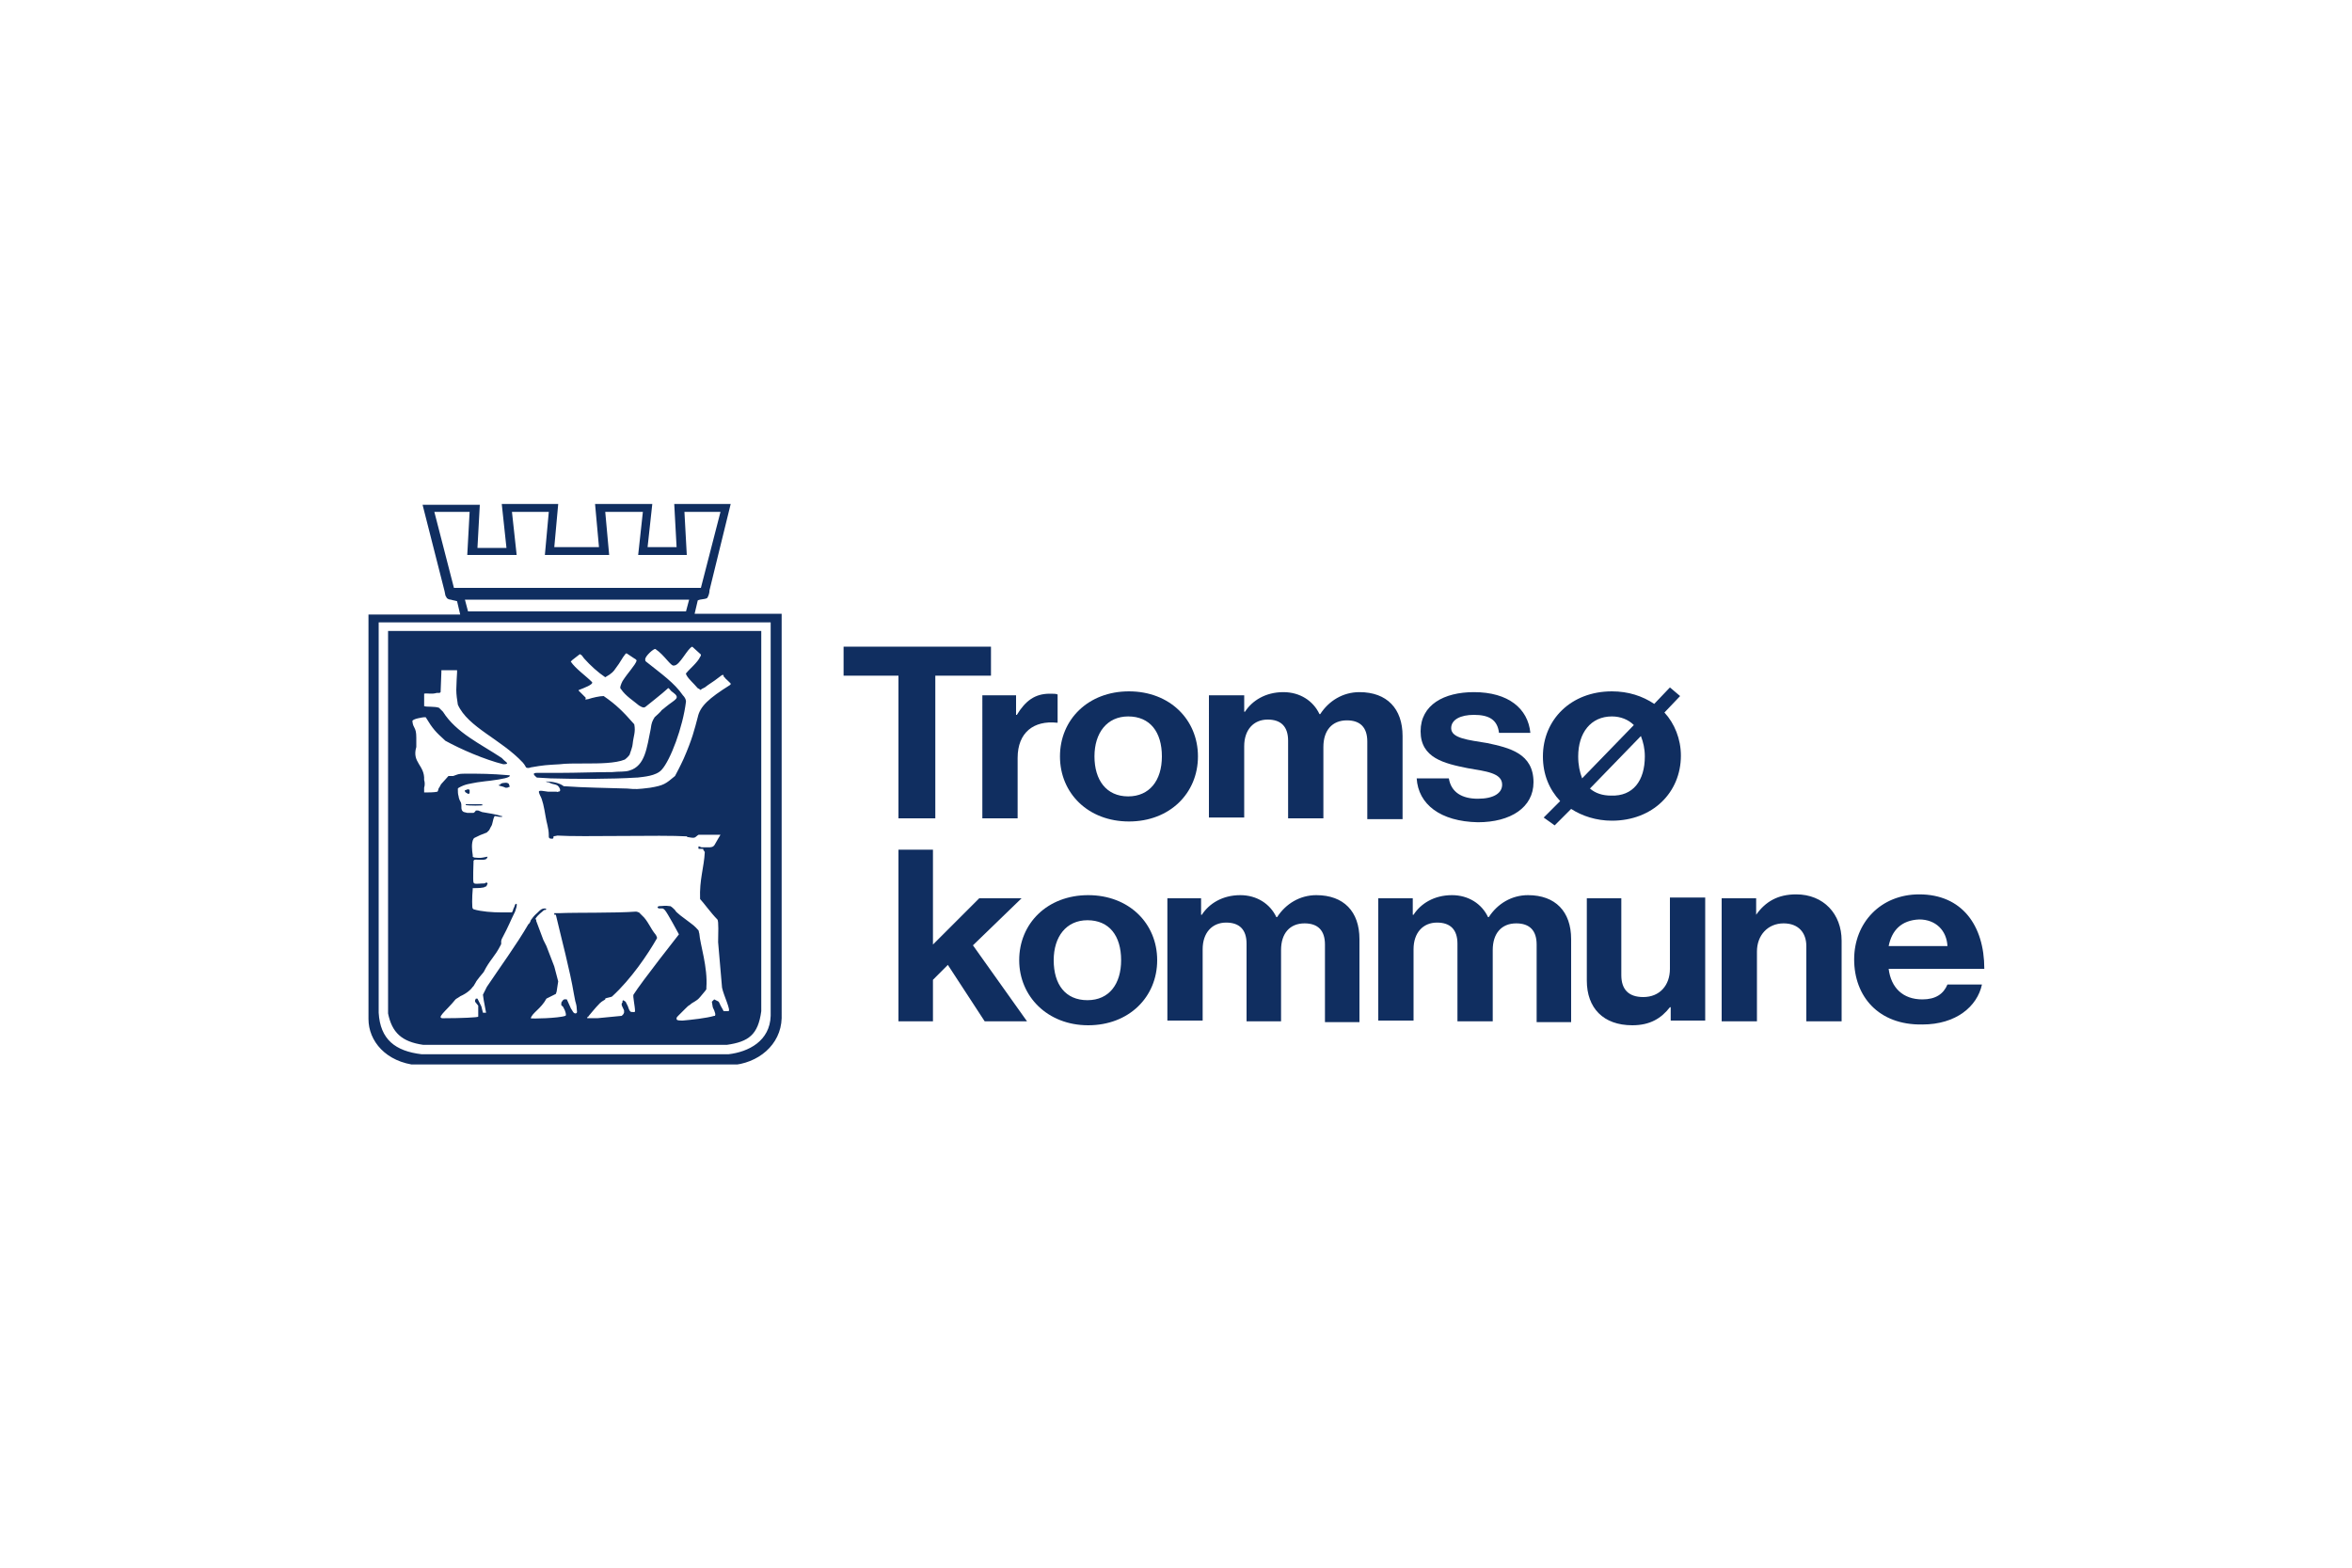 <?xml version="1.0" encoding="UTF-8"?>
<!-- Generator: Adobe Illustrator 24.0.3, SVG Export Plug-In . SVG Version: 6.00 Build 0)  -->
<svg xmlns="http://www.w3.org/2000/svg" xmlns:xlink="http://www.w3.org/1999/xlink" id="Layer_1" x="0px" y="0px" viewBox="0 0 300 200" style="enable-background:new 0 0 300 200;" xml:space="preserve">
<style type="text/css">
	.st0{clip-path:url(#SVGID_2_);fill:#102E60;}
	.st1{fill:#102E60;}
	.st2{clip-path:url(#SVGID_4_);fill:#102E60;}
	.st3{clip-path:url(#SVGID_6_);fill:#102E60;}
	.st4{clip-path:url(#SVGID_8_);fill:#102E60;}
</style>
<g>
	<g>
		<defs>
			<rect id="SVGID_1_" x="47" y="64.3" width="206.1" height="71.5"></rect>
		</defs>
		<clipPath id="SVGID_2_">
			<use xlink:href="#SVGID_1_" style="overflow:visible;"></use>
		</clipPath>
		<path class="st0" d="M61.6,102.7L61.6,102.7l-0.2-0.1c-0.1,0-0.1,0-0.2,0l-0.1,0l-0.1,0l-0.1,0l-0.1,0l-0.1,0l-0.1,0l-0.1,0    l-0.1,0h-0.1h-0.1l-0.1,0l-0.1,0h-0.1l-0.1,0l-0.1,0l-0.1,0l-0.1,0l-0.1,0l0,0l0,0.1C59.7,102.8,61.7,102.8,61.6,102.7L61.6,102.7    L61.6,102.7z"></path>
		<path class="st0" d="M59.9,101.2c0-0.1,0-0.2,0-0.3l0-0.1l-0.1-0.1c-0.2,0-0.2,0-0.4,0.1l-0.1,0l0,0l0,0l0,0.1    c0,0.1,0,0.1,0.1,0.2l0.2,0.1C59.6,101.3,59.8,101.3,59.9,101.2"></path>
		<path class="st0" d="M64.1,99.9c-0.3,0.1-0.2,0.1-0.3,0.2l-0.1,0l-0.1,0.1l0,0l0,0l0,0c0.2,0.1,0.5,0.1,0.9,0.3    c0.1,0,0.3,0,0.4-0.1l0.1,0l0,0l0-0.1l-0.1-0.3C64.7,99.9,64.8,99.8,64.1,99.9"></path>
	</g>
	<polygon class="st1" points="93.1,87 92.6,86.5 92.5,86.5  "></polygon>
	<g>
		<defs>
			<rect id="SVGID_3_" x="47" y="64.3" width="206.1" height="71.5"></rect>
		</defs>
		<clipPath id="SVGID_4_">
			<use xlink:href="#SVGID_3_" style="overflow:visible;"></use>
		</clipPath>
		<path class="st2" d="M64.3,97L64,96.7c-2.7-1.8-5.8-3.2-7.5-5.9L56,90.3c-0.5-0.2-1.7-0.1-1.8-0.2l-0.1,0l0,0l0,0l0-0.2l0-0.1    c0-0.4,0-0.8,0-1.3l0,0l0,0l0,0c0.3-0.1,1,0.1,1.6-0.1l0.1,0l0,0l0.1,0l0.1,0c0.1,0,0.1,0,0.2-0.1l0,0c0-0.1,0.1-2.5,0.1-2.6    l0-0.1l0,0l0-0.1l0,0l0,0c0.1,0,1.6,0,1.9,0l0.1,0l0,0c0,0.1,0,0.2,0,0.3v0c0,0-0.1,1.6-0.1,2.2c0,0.6,0.1,1.3,0.2,1.9    c1.3,2.9,5.5,4.4,8.3,7.4c0.1,0.1,0.3,0.4,0.4,0.6c0.1,0.1,0.4,0.1,0.6,0c1.7-0.3,2-0.3,3.7-0.4c0.7-0.1,1.9-0.1,3.4-0.1    c1.5,0,3.7,0,4.9-0.5c0.1-0.1,0.3-0.2,0.6-0.6c0.1-0.3,0.4-1.1,0.4-1.4c0.1-1,0.4-1.5,0.2-2.5c-1.4-1.6-2.3-2.5-3.9-3.6    c-0.5,0-1.4,0.2-2,0.4c-0.1,0-0.2,0-0.3,0.1L74.7,89l-0.8-0.8l-0.1-0.1c0,0,0-0.1,0.1-0.1c0.5-0.2,1.9-0.7,1.6-1    c-0.8-0.8-2.1-1.7-2.7-2.6c0,0,0.2-0.2,0.2-0.2l0.9-0.7c0.1-0.1,0.1,0,0.3,0.1l0.3,0.4c0.8,0.9,1.8,1.8,2.7,2.4    c0.9-0.5,1.1-0.8,1.3-1.1c0.7-0.9,0.8-1.3,1.3-1.9c0,0,0.1-0.1,0.2,0l0.3,0.2l0.6,0.4c0.2,0.1,0.3,0.2,0.3,0.3    c-0.2,0.6-1.1,1.5-1.8,2.6c-0.2,0.4-0.4,0.9-0.2,1c0.6,0.9,1.6,1.5,2.3,2.1c0.5,0.3,0.6,0.3,0.8,0.2c0,0,2.4-1.9,2.8-2.3l0.1-0.1    l0.1,0l0,0l0,0c0.2,0.2,0.3,0.4,0.5,0.5c1.1,0.8,0.3,0.9-0.9,1.9c-0.1,0.1-0.5,0.4-0.5,0.4c-0.1,0.2-0.7,0.7-0.9,0.9    c-0.3,0.5-0.4,0.7-0.5,1.5c-0.5,2.4-0.7,4.7-2.7,5.3c-0.6,0.2-1.3,0.1-2.2,0.2c-2.1,0-4.6,0.1-6.7,0.1l-2.9,0    c-0.7,0-0.4,0.3,0.1,0.7l-0.1-0.1l1.7,0.1c3.3,0.1,7.8,0.1,11-0.1h0.1c0.8-0.1,2.4-0.2,3.1-1c1.1-1.2,2.7-5.4,3.1-8.7    c0-0.3-0.2-0.6-0.4-0.8c-1.1-1.6-2.7-2.7-4.7-4.3c-0.1-0.1-0.1-0.1-0.1-0.3c0-0.4,1.1-1.4,1.3-1.3c1.2,0.8,2,2.3,2.4,2.1    c0.7,0,1.7-2.2,2.3-2.4l1.1,1c0,0.1,0,0.2-0.1,0.3c-0.3,0.7-1.4,1.6-1.7,2l-0.1,0.1l0,0.1l0.1,0.2c0.3,0.5,0.8,0.9,1.4,1.6    l0.2,0.1l0.1,0.1l0.1,0l0.1-0.1l0.4-0.2l0.4-0.3c1.4-0.9,1.7-1.3,1.9-1.3c0.1,0,0.1,0.1,0.1,0.1l0,0.1l0.1,0.1l0.1,0.1l0,0    l0.5,0.5l0.2,0.2l0,0.1l0,0l-0.1,0.1c-2.7,1.7-3.8,2.7-4.1,4.1c-0.4,1.5-0.7,2.8-1.8,5.3c-0.1,0.2-0.4,0.9-1.1,2.2    c-1.2,1-1.4,1.2-3.2,1.5c-1.6,0.2-1.8,0.2-2.9,0.1c-2.9-0.1-5.3-0.1-8.1-0.3c-0.5-0.4-1.4-0.6-2.3-0.6c0.2,0.1,0.3,0.1,0.4,0.1    c0.6,0.4,1.1,0.1,1.4,0.8c0,0,0.2,0.4-0.2,0.4c-0.1,0-0.1,0.1-0.2,0l-1.1,0c-1.3-0.2-1.3-0.2-1,0.5c0.3,0.5,0.5,1.5,0.7,2.7    c0.1,0.7,0.4,1.5,0.4,2.3l0,0.1l0,0.1c0,0.3,0.2,0.3,0.5,0.3l0.1-0.1c-0.1-0.3,0.2-0.2,0.5-0.3c3.1,0.2,13.3-0.1,16.5,0.1l0.1,0.1    l0.1,0c1,0.2,0.8,0,1.3-0.3l0,0l0,0l0,0l0.1,0l1.9,0l0.8,0l-0.3,0.5l-0.4,0.7c-0.2,0.4-0.5,0.4-0.9,0.4c-0.3,0-0.6,0-0.8,0    c-0.1,0-0.4-0.2-0.4-0.1c0,0.4-0.1,0.2,0.1,0.3l0.5,0l0,0.1l0.2,0.3c-0.1,2-0.7,3.5-0.6,6c0.4,0.4,1.4,1.8,2.2,2.6    c0.2,0.2,0.1,1.9,0.1,2.9l0.5,5.8c0.2,1,1.2,3,0.8,3l-0.6,0l-0.1-0.2c-0.5-0.8-0.4-1-0.7-1.1l-0.4-0.2l-0.3,0.3l0.1,0.6    c0,0.1,0.1,0.3,0.2,0.5c0.1,0.3,0.2,0.5,0.1,0.7l0,0l-0.1,0c-1,0.3-2.9,0.5-4,0.6l0,0c-0.4,0-0.8,0-0.8-0.2l0-0.1    c0-0.1,0.1-0.2,0.2-0.3c0.3-0.3,0.8-0.8,0.9-0.9c0.3-0.3,0.4-0.4,0.6-0.5c0.4-0.4,0.8-0.4,1.3-1c0.4-0.5,0.7-0.8,0.8-1l0,0l0-0.1    l0-0.1c0.2-2.6-0.8-5.5-0.9-6.9c-0.1-0.3,0-0.1-0.1-0.4c-0.2-0.2-0.4-0.5-1.1-1c-0.8-0.6-1.8-1.3-1.9-1.6    c-0.2-0.2-0.4-0.4-0.6-0.5l-0.1,0c-0.6-0.1-0.8,0-1.3,0c-0.1,0-0.3,0.1-0.2,0.2c0.1,0.1,0.1,0.1,0.2,0.1h0.2l0.2,0    c0.1,0,0.2,0.1,0.3,0.2c0.3,0.3,1.8,3.1,1.8,3.1c0,0-4.8,6.1-5.8,7.7c-0.1,0.2,0.2,1.5,0.2,2.1c0,0.2-0.3,0.1-0.4,0.1    c-0.3,0.1-0.5-0.7-0.5-0.7l-0.3-0.6l-0.3-0.2l-0.1,0.1l0,0l0,0l0,0.1l0,0.1c-0.3,0.2,0.1,0.7,0.2,1l0,0.1l0,0.1v0l0,0.1l-0.1,0.2    l-0.2,0.2l0,0l0,0l-3.1,0.3c-0.3,0-0.6,0-0.9,0l-0.3,0h0l-0.1,0l0,0l0,0l0,0l0-0.1l0,0l0.1-0.1c0.1,0,0.1-0.1,0.1-0.1    c0.1-0.1,0.8-1,1.4-1.6c0.3-0.3,0.6-0.4,0.7-0.5l0-0.1c0.1-0.1,0.9-0.2,0.9-0.3l0,0l0,0l0,0c2.4-2.2,4.5-5.3,5.7-7.4l0-0.1    c0,0-0.1-0.3-0.2-0.4c-0.6-0.7-1-1.8-1.7-2.4c-0.1-0.1-0.3-0.3-0.4-0.4c-0.1,0-0.2-0.1-0.4-0.1c-2.6,0.2-7.6,0.1-9.8,0.2l-0.5,0    l-0.1,0l0,0.1l0,0.1l0.2,0c0.7,3,1.8,7.1,2.3,10.1c0.3,1.8,0.3,0.8,0.4,2.3c0,0.2-0.3,0.3-0.5,0c-0.1-0.2-0.4-0.6-0.3-0.5    l-0.5-1.1l-0.1,0c-0.4-0.1-0.5,0.3-0.6,0.4l0,0.1l0,0l0,0.1l0,0l0,0c-0.1,0.2,0.2,0.2,0.3,0.5c0.2,0.3,0.4,1,0.2,1    c-0.8,0.3-4.4,0.4-4.4,0.3c0.2-0.7,1.3-1.2,2-2.5l1-0.5l0.2-0.1l0.1-0.3l0.2-1.3l-0.5-1.9l-1-2.6l-0.4-0.8l-0.9-2.4l0-0.1    l-0.1-0.2c0.4-0.6,0.8-0.8,1.1-1.1c0.4,0,0.3-0.2,0.1-0.2c-0.4,0-0.6,0.2-0.9,0.5c-0.3,0.3-0.4,0.3-0.9,1c0,0.1-0.2,0.5-0.3,0.5    c-1.5,2.6-3.7,5.6-5.3,8l-0.5,1l0.1,0.7l0.3,1.6l-0.4,0l-0.2-0.8l-0.5-1H61h-0.3l-0.1,0.2l0,0.2l0.4,0.5l0,1.4    c0,0.1-2.2,0.2-4.3,0.2c-1.3,0.1,0.2-0.9,1.4-2.4c0.1-0.1,0.5-0.3,0.6-0.4c0.9-0.4,1.4-0.9,1.6-1.2l0.1-0.1    c0.1-0.2,0.2-0.3,0.3-0.5c0-0.1,0.9-1.2,1-1.3c0.8-1.6,1.4-1.9,2.2-3.5c0.1-0.2-0.1-0.4,0.2-0.9c0.8-1.5,1-2.1,1.5-3.1    c0.1-0.1,0.6-1.6,0.1-1.1l-0.1,0.3l-0.1,0.2l-0.1,0.3l-0.1,0.2l-0.2,0l-1.1,0c-1.2,0-2.6-0.1-3.6-0.4l-0.1-0.1    c-0.1,0-0.1-1.5,0-2.5l0-0.1c0,0,0,0,0.1,0c0.4,0,1.4,0,1.5-0.2l0.1,0c0.1-0.1,0.1-0.2,0.2-0.4l-0.1-0.1l-0.1,0    c-0.1,0-0.1,0.1-0.2,0.1c-0.5,0-1.1,0.1-1.3,0c0,0-0.1-0.1-0.1-0.1c-0.1-0.2,0-2.6,0-2.7l0-0.1l0.1-0.1c0.2-0.1,1.1,0.1,1.5-0.1    l0.1-0.1l0,0l0.1-0.2l0,0l-0.1,0l-0.5,0.1c-0.4,0.1-0.9,0-1.1,0l-0.2-0.1l0-0.2c-0.1-0.6-0.2-1.6,0.1-2.1l0.1-0.1l0,0    c0.6-0.3,0.8-0.4,1.6-0.7l0.2-0.2l0.1-0.1l0.2-0.4c0.3-0.4,0.2-0.9,0.5-1.4c0.9,0.2,1.1,0.1,0.9,0c0,0-0.1,0-0.1,0    c-0.5-0.2-1.8-0.4-2.4-0.5l-0.5-0.2c-0.2,0-0.2,0-0.3,0c-0.1,0.1-0.1,0.2-0.3,0.3c0,0,0,0,0,0l-0.4,0l-0.4,0l-0.4-0.1    c-0.1,0-0.3-0.2-0.3-0.3c-0.1-0.2,0-0.6-0.1-0.9c-0.3-0.5-0.3-0.8-0.3-0.8c-0.1-0.3-0.1-0.6-0.1-0.9l0-0.1l0.1-0.1    c0.9-0.5,1.4-0.5,2.4-0.7c0.8-0.1,1.4-0.2,1.6-0.2c1.5-0.2,2.7-0.4,2.5-0.7l0,0v0l0,0l0,0l0,0l-0.1,0c-2.3-0.2-3.6-0.2-5.6-0.2    c-0.9,0-0.9,0.1-1.5,0.3L57.2,99c-0.2,0.2-0.6,0.7-0.9,1c-0.1,0.1-0.2,0.4-0.3,0.5c-0.1,0.1-0.1,0.4-0.2,0.5    c-0.4,0.1-1.2,0.1-1.7,0.1c0,0,0-0.1,0-0.1l0-0.1l0-0.4c0.1-0.3,0.1-0.7,0-1c0.1-1.9-1.6-2.2-1-4.2c0,0,0-0.1,0-0.2    c0-0.3,0-0.7,0-1c0-1.4-0.4-1.1-0.5-2.1c0-0.3,1.4-0.5,1.5-0.5l0.1,0l0.1,0c0.9,1.5,1.3,1.9,2.4,2.9l0.1,0.1c2,1.1,5,2.4,7.4,3    C65.1,97.5,64.5,97.2,64.3,97 M54,133.3l38.7,0c2.8-0.4,4-1.3,4.4-4.3l0-0.2l0-48.3H49.5v48.8C50,131.7,51.2,132.9,54,133.3"></path>
		<path class="st2" d="M98.3,129.6c-0.1,3.2-2.8,4.6-5.4,4.9l-38.9,0l-0.2,0c-3.4-0.4-5.3-1.9-5.5-5.3l0-48.7v-1.1h50V129.6z     M87.9,76.5L87.5,78H59.7l-0.4-1.5H87.9z M57.9,75l-2.5-9.7h4.5l-0.3,5.5h6.3l-0.6-5.5H70l-0.5,5.5h8.2l-0.5-5.5H82l-0.6,5.5h6.2    l-0.3-5.5h4.6L89.4,75H57.9z M99.7,78.3l-11.1,0l0.4-1.7c0.4-0.2,0.8-0.1,1.2-0.3c0.2-0.3,0.3-0.7,0.3-1l2.7-11H86l0.3,5.5h-3.7    l0.6-5.5h-7.3l0.5,5.5h-5.7l0.5-5.5H64l0.6,5.6l-3.7,0l0.3-5.5h-7.3l2.8,11l0.1,0.5c0,0.1,0.1,0.2,0.2,0.4    c0.1,0.1,0.3,0.2,0.5,0.2c0.3,0.1,0.5,0.1,0.8,0.2l0.4,1.7l-11.7,0v51.6c0,2.8,2.2,5.5,6.2,5.9l40,0c3.5-0.2,6.4-2.6,6.5-6    L99.7,78.3z"></path>
	</g>
	<polygon class="st1" points="107.6,82.5 126.4,82.5 126.4,86.2 119.3,86.2 119.3,104.4 114.6,104.4 114.6,86.2 107.6,86.2  "></polygon>
	<g>
		<defs>
			<rect id="SVGID_5_" x="47" y="64.3" width="206.1" height="71.5"></rect>
		</defs>
		<clipPath id="SVGID_6_">
			<use xlink:href="#SVGID_5_" style="overflow:visible;"></use>
		</clipPath>
		<path class="st3" d="M129.7,91.2L129.7,91.2c1.1-1.8,2.3-2.7,4.2-2.7c0.5,0,0.8,0,1,0.1v3.6h-0.1c-2.9-0.3-5,1.2-5,4.5v7.7h-4.5    V88.7h4.3V91.2z"></path>
		<path class="st3" d="M148.2,96.5c0-3.1-1.5-5.1-4.3-5.1c-2.7,0-4.3,2.1-4.3,5.1s1.5,5.1,4.3,5.1    C146.6,101.6,148.2,99.6,148.2,96.5 M135.2,96.5c0-4.7,3.6-8.3,8.8-8.3s8.8,3.6,8.8,8.3s-3.6,8.3-8.8,8.3S135.2,101.2,135.2,96.5"></path>
		<path class="st3" d="M154.4,88.7h4.3v2.1h0.1c0.9-1.4,2.6-2.5,4.9-2.5c2.1,0,3.8,1.1,4.6,2.8h0.1c1.1-1.7,2.9-2.8,5-2.8    c3.5,0,5.5,2.1,5.5,5.6v10.6h-4.5v-9.9c0-1.8-0.9-2.7-2.6-2.7c-1.9,0-3,1.3-3,3.4v9.1h-4.5v-9.9c0-1.8-0.9-2.7-2.6-2.7    c-1.8,0-3,1.3-3,3.4v9.1h-4.5V88.7z"></path>
		<path class="st3" d="M180.7,99.3h4.1c0.3,1.8,1.7,2.6,3.7,2.6c2,0,3.1-0.7,3.1-1.8c0-1.5-2.1-1.7-4.4-2.1c-3-0.6-6-1.3-6-4.7    c0-3.4,3-5,6.8-5c4.4,0,6.9,2.1,7.2,5.2h-4c-0.2-1.7-1.3-2.3-3.2-2.3c-1.7,0-2.9,0.6-2.9,1.7c0,1.3,2.2,1.5,4.6,1.9    c2.8,0.6,5.9,1.3,5.9,5c0,3.2-2.9,5.1-7.1,5.1C183.7,104.8,180.9,102.6,180.7,99.3"></path>
		<path class="st3" d="M209.8,96.5c0-1-0.2-1.8-0.5-2.6l-6.5,6.7c0.7,0.6,1.6,0.9,2.7,0.9C208.3,101.6,209.8,99.6,209.8,96.5     M201.8,99.3l6.6-6.8c-0.7-0.7-1.7-1.1-2.8-1.1c-2.7,0-4.3,2.1-4.3,5.1C201.3,97.6,201.5,98.5,201.8,99.3 M196.9,104.3l2.1-2.1    c-1.4-1.5-2.2-3.4-2.2-5.7c0-4.7,3.6-8.3,8.8-8.3c2.1,0,3.9,0.6,5.4,1.6l2-2.1l1.3,1.1l-2,2.1c1.3,1.4,2.1,3.4,2.1,5.5    c0,4.7-3.6,8.3-8.8,8.3c-2,0-3.8-0.6-5.2-1.5l-2.1,2.1L196.9,104.3z"></path>
	</g>
	<polygon class="st1" points="120.9,123.1 119,125 119,130.3 114.6,130.3 114.6,108.4 119,108.4 119,120.5 124.9,114.6 130.3,114.6    124.1,120.6 131,130.3 125.6,130.3  "></polygon>
	<g>
		<defs>
			<rect id="SVGID_7_" x="47" y="64.3" width="206.1" height="71.5"></rect>
		</defs>
		<clipPath id="SVGID_8_">
			<use xlink:href="#SVGID_7_" style="overflow:visible;"></use>
		</clipPath>
		<path class="st4" d="M143,122.5c0-3.1-1.5-5.1-4.3-5.1c-2.7,0-4.3,2.1-4.3,5.1c0,3.1,1.5,5.1,4.3,5.1    C141.5,127.6,143,125.5,143,122.5 M130,122.5c0-4.7,3.6-8.3,8.8-8.3s8.8,3.6,8.8,8.3c0,4.7-3.6,8.3-8.8,8.3S130,127.1,130,122.5"></path>
		<path class="st4" d="M148.9,114.6h4.3v2.1h0.1c0.9-1.4,2.6-2.5,4.9-2.5c2.1,0,3.8,1.1,4.6,2.8h0.1c1.1-1.7,2.9-2.8,5-2.8    c3.5,0,5.5,2.1,5.5,5.6v10.6H169v-9.9c0-1.8-0.9-2.7-2.6-2.7c-1.9,0-3,1.3-3,3.4v9.1H159v-9.9c0-1.8-0.9-2.7-2.6-2.7    c-1.8,0-3,1.3-3,3.4v9.1h-4.5V114.6z"></path>
		<path class="st4" d="M175.9,114.6h4.3v2.1h0.1c0.9-1.4,2.6-2.5,4.9-2.5c2.1,0,3.8,1.1,4.6,2.8h0.1c1.1-1.7,2.9-2.8,5-2.8    c3.5,0,5.5,2.1,5.5,5.6v10.6H196v-9.9c0-1.8-0.9-2.7-2.6-2.7c-1.9,0-3,1.3-3,3.4v9.1h-4.5v-9.9c0-1.8-0.9-2.7-2.6-2.7    c-1.8,0-3,1.3-3,3.4v9.1h-4.5V114.6z"></path>
		<path class="st4" d="M213.1,130.3v-1.8H213c-1.1,1.4-2.5,2.3-4.8,2.3c-3.7,0-5.8-2.2-5.8-5.7v-10.5h4.4v9.8c0,1.8,0.9,2.8,2.8,2.8    c2.1,0,3.4-1.5,3.4-3.6v-9.1h4.5v15.7H213.1z"></path>
		<path class="st4" d="M224,116.7L224,116.7c1.2-1.7,2.8-2.6,5.1-2.6c3.5,0,5.8,2.5,5.8,5.9v10.3h-4.5v-9.6c0-1.7-1-2.9-2.9-2.9    c-2,0-3.4,1.5-3.4,3.6v8.9h-4.5v-15.7h4.4V116.7z"></path>
		<path class="st4" d="M240.9,120.7h7.5c-0.1-2-1.5-3.4-3.6-3.4C242.5,117.4,241.3,118.7,240.9,120.7 M236.5,122.4    c0-4.7,3.4-8.3,8.3-8.3c5.4,0,8.3,3.9,8.3,9.5h-12.2c0.3,2.4,1.8,3.9,4.3,3.9c1.7,0,2.7-0.7,3.2-1.9h4.4c-0.6,2.8-3.3,5.1-7.6,5.1    C239.6,130.8,236.5,127.1,236.5,122.4"></path>
	</g>
</g>
</svg>
